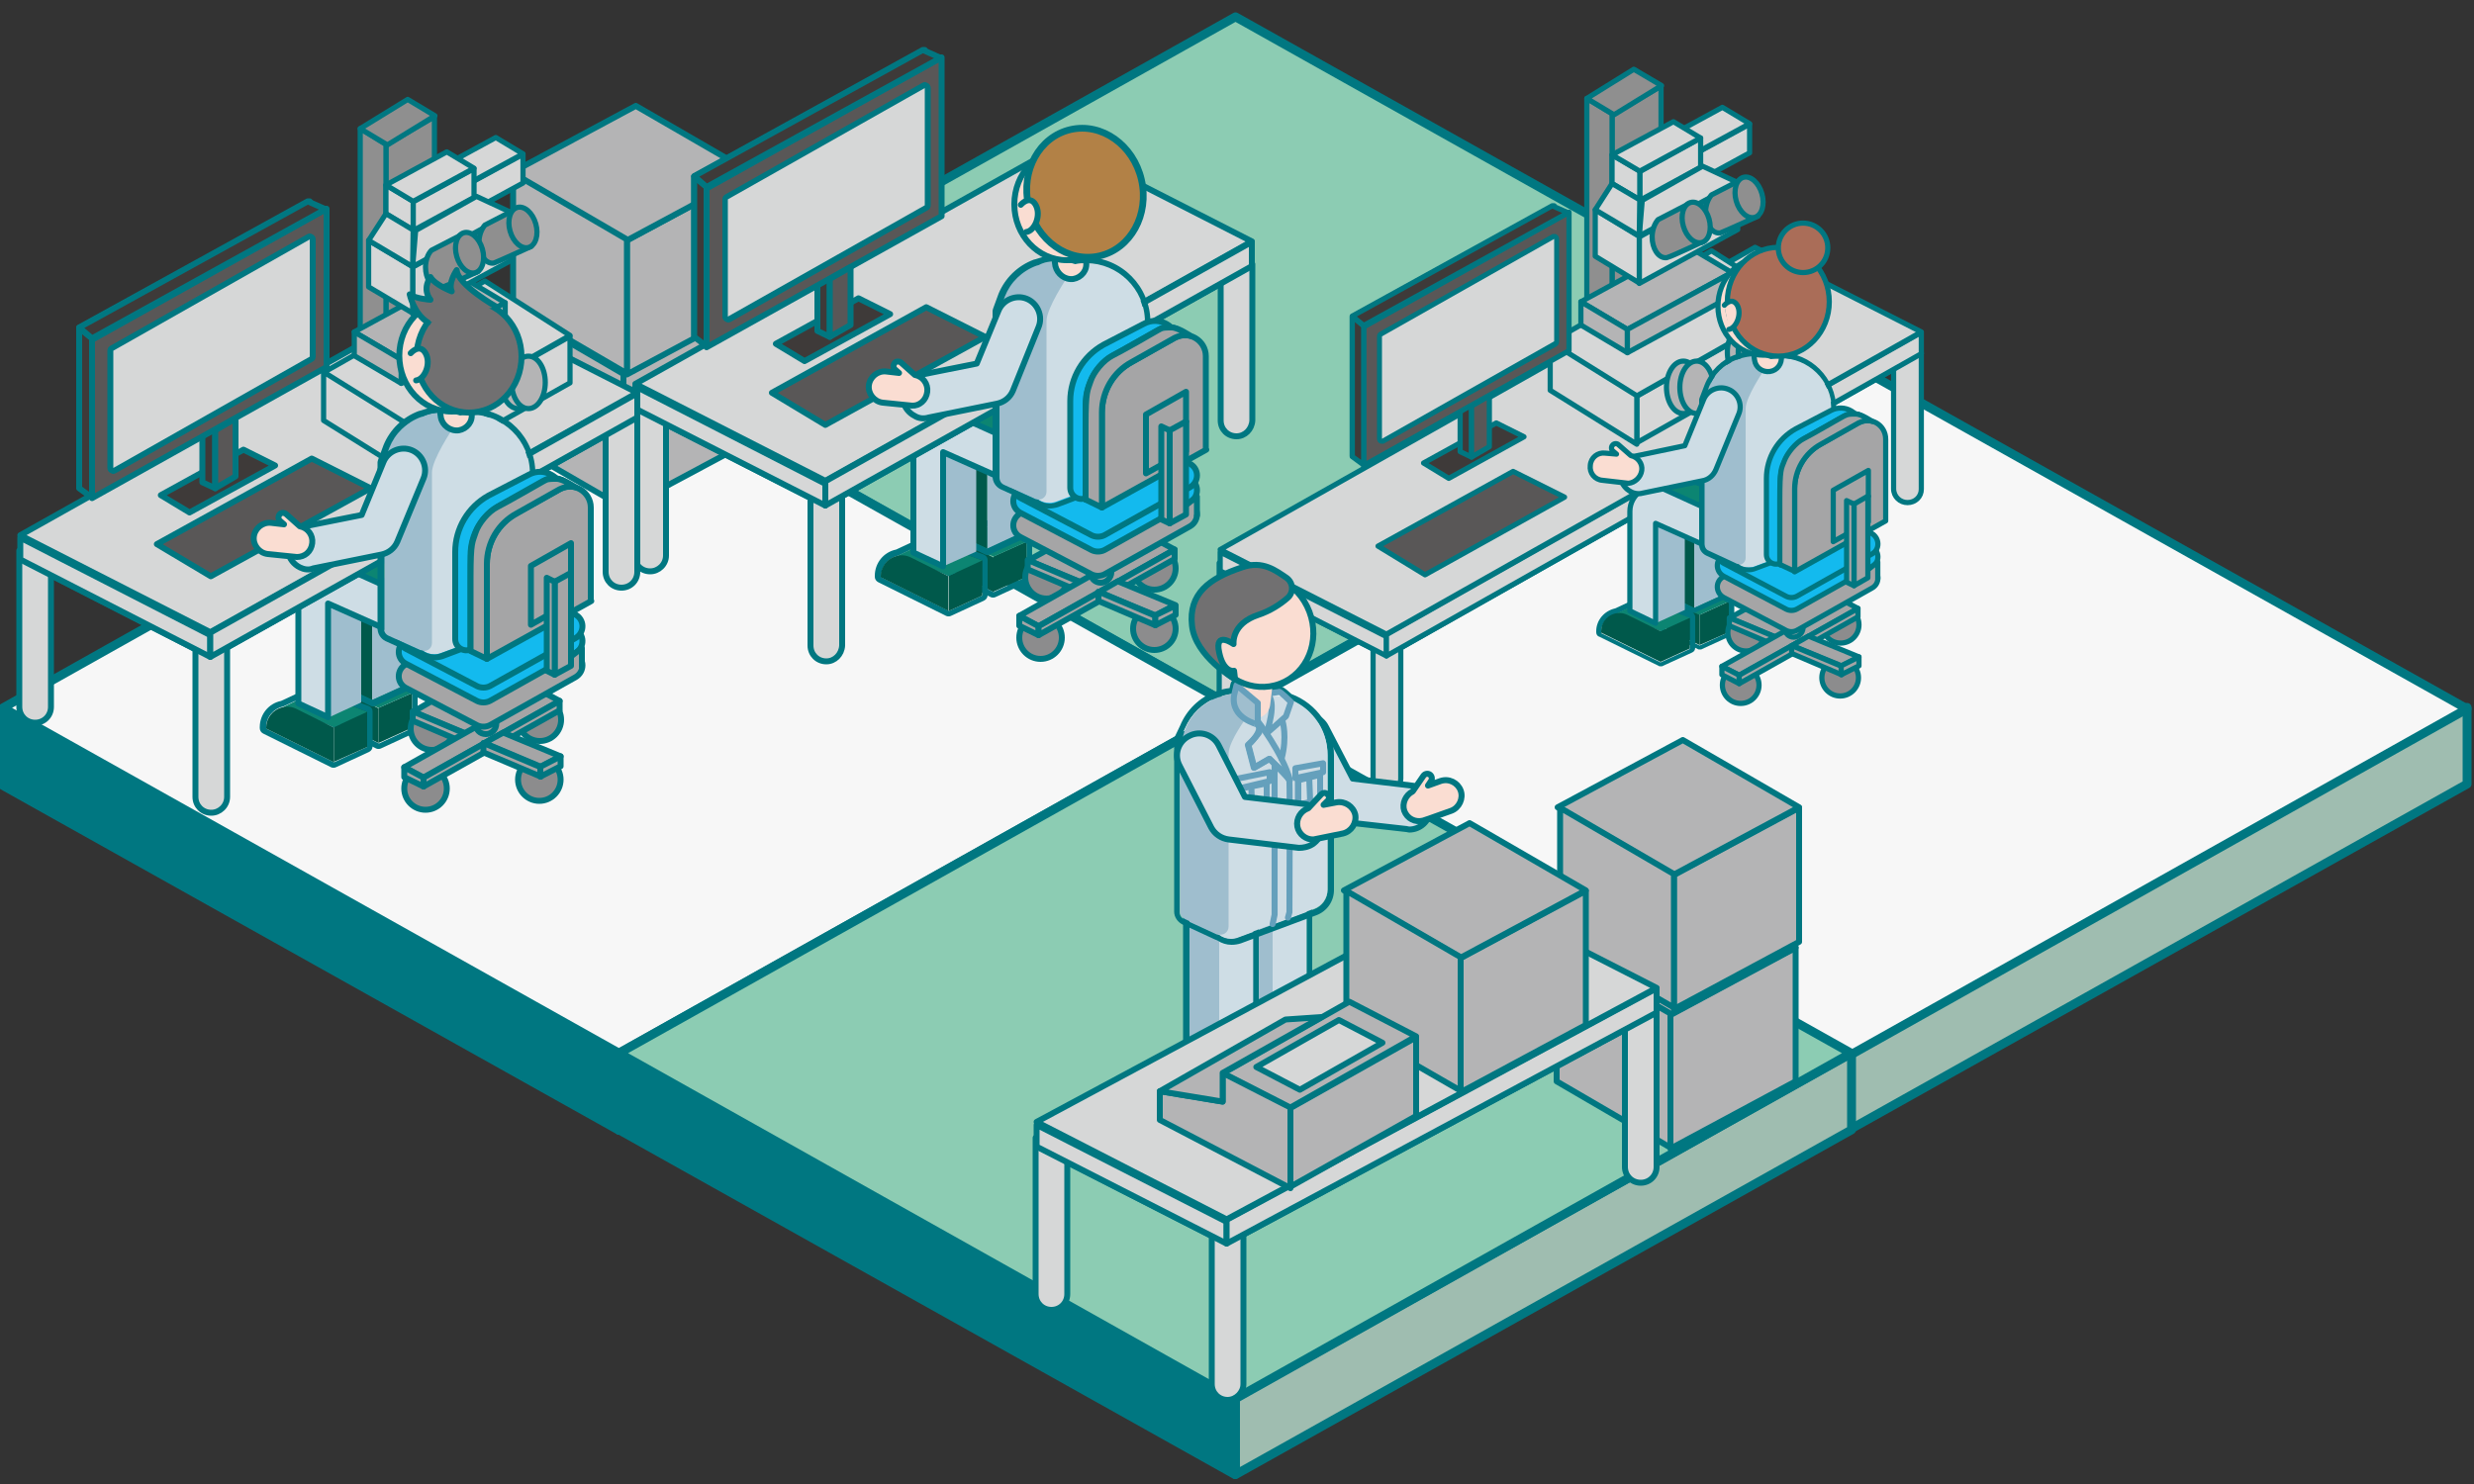 <?xml version="1.0" encoding="utf-8"?>
<!-- Generator: Adobe Illustrator 23.0.0, SVG Export Plug-In . SVG Version: 6.00 Build 0)  -->
<svg version="1.1" xmlns="http://www.w3.org/2000/svg" xmlns:xlink="http://www.w3.org/1999/xlink" x="0px" y="0px"
	 viewBox="0 0 500 300" style="enable-background:new 0 0 500 300;" xml:space="preserve">
<rect x="0" y="0" width="500" height="300" fill="#333333" stroke="none"/>
<style type="text/css">
	.st0{fill:#9FBDB0;stroke:#007781;stroke-width:1.796;stroke-linecap:round;stroke-linejoin:round;stroke-miterlimit:10;}
	.st1{fill:#8CCCB3;stroke:#007781;stroke-width:1.796;stroke-linecap:round;stroke-linejoin:round;stroke-miterlimit:10;}
	.st2{fill:#007781;stroke:#007781;stroke-width:1.796;stroke-linecap:round;stroke-linejoin:round;stroke-miterlimit:10;}
	.st3{fill:#F7F7F7;stroke:#007781;stroke-width:1.796;stroke-linecap:round;stroke-linejoin:round;stroke-miterlimit:10;}
	.st4{fill:#B4B4B5;stroke:#007781;stroke-width:1.2;stroke-linecap:round;stroke-linejoin:round;stroke-miterlimit:10;}
	.st5{fill:#00594B;}
	.st6{fill:#007781;}
	.st7{fill:#0C8572;}
	.st8{fill:#0C8572;stroke:#007781;stroke-width:1.2;stroke-linecap:round;stroke-linejoin:round;stroke-miterlimit:10;}
	.st9{fill:#9FBECE;}
	.st10{fill:#CEDDE5;stroke:#007781;stroke-width:1.2;stroke-linecap:round;stroke-linejoin:round;stroke-miterlimit:10;}
	.st11{fill:#D6D7D7;stroke:#007781;stroke-width:1.2;stroke-linecap:round;stroke-linejoin:round;stroke-miterlimit:10;}
	.st12{fill:#8C8C8D;stroke:#007781;stroke-width:1.2;stroke-linecap:round;stroke-linejoin:round;stroke-miterlimit:10;}
	.st13{fill:#A5A5A6;stroke:#007781;stroke-width:1.2;stroke-linecap:round;stroke-linejoin:round;stroke-miterlimit:10;}
	.st14{fill:#595757;stroke:#007781;stroke-width:1.2;stroke-linecap:round;stroke-linejoin:round;stroke-miterlimit:10;}
	.st15{fill:#3E3A39;stroke:#007781;stroke-width:1.2;stroke-linecap:round;stroke-linejoin:round;stroke-miterlimit:10;}
	.st16{fill:#D6D7D7;}
	.st17{fill:#13BAEE;stroke:#007781;stroke-width:1.2;stroke-linecap:round;stroke-linejoin:round;stroke-miterlimit:10;}
	.st18{fill:#CEDDE5;}
	.st19{fill:#FADDD2;stroke:#007781;stroke-width:1.2;stroke-linecap:round;stroke-linejoin:round;stroke-miterlimit:10;}
	.st20{fill:#B28146;stroke:#007781;stroke-width:1.36;stroke-linecap:round;stroke-linejoin:round;stroke-miterlimit:10;}
	.st21{fill:#D6D7D7;stroke:#007781;stroke-width:1.05;stroke-linecap:round;stroke-linejoin:round;stroke-miterlimit:10;}
	.st22{fill:#8F8F8F;stroke:#007781;stroke-width:1.05;stroke-linecap:round;stroke-linejoin:round;stroke-miterlimit:10;}
	.st23{fill:#B4B4B5;stroke:#007781;stroke-width:1.05;stroke-linecap:round;stroke-linejoin:round;stroke-miterlimit:10;}
	.st24{fill:#717071;stroke:#007781;stroke-width:1.2;stroke-linecap:round;stroke-linejoin:round;stroke-miterlimit:10;}
	.st25{fill:#0C8572;stroke:#007781;stroke-width:1.05;stroke-linecap:round;stroke-linejoin:round;stroke-miterlimit:10;}
	.st26{fill:#CEDDE5;stroke:#007781;stroke-width:1.05;stroke-linecap:round;stroke-linejoin:round;stroke-miterlimit:10;}
	.st27{fill:#004D7C;stroke:#007781;stroke-width:1.217;stroke-linecap:round;stroke-linejoin:round;stroke-miterlimit:10;}
	.st28{fill:#CEDDE5;stroke:#007781;stroke-width:1.217;stroke-linecap:round;stroke-linejoin:round;stroke-miterlimit:10;}
	.st29{fill:none;stroke:#65A0BC;stroke-width:1.217;stroke-linecap:round;stroke-linejoin:round;stroke-miterlimit:10;}
	.st30{fill:#FADDD2;}
	.st31{fill:none;stroke:#9FBECE;stroke-width:1.217;stroke-linecap:round;stroke-linejoin:round;stroke-miterlimit:10;}
	.st32{fill:#65A0BC;}
	.st33{fill:#9FBECE;stroke:#65A0BC;stroke-width:1.217;stroke-linecap:round;stroke-linejoin:round;stroke-miterlimit:10;}
	.st34{fill:#FADDD2;stroke:#007781;stroke-width:1.217;stroke-linecap:round;stroke-linejoin:round;stroke-miterlimit:10;}
	.st35{fill:#717071;stroke:#007781;stroke-width:1.217;stroke-linecap:round;stroke-linejoin:round;stroke-miterlimit:10;}
	.st36{fill:#8C8C8D;stroke:#007781;stroke-width:1.05;stroke-linecap:round;stroke-linejoin:round;stroke-miterlimit:10;}
	.st37{fill:#A5A5A6;stroke:#007781;stroke-width:1.05;stroke-linecap:round;stroke-linejoin:round;stroke-miterlimit:10;}
	.st38{fill:#13BAEE;stroke:#007781;stroke-width:1.05;stroke-linecap:round;stroke-linejoin:round;stroke-miterlimit:10;}
	.st39{fill:#FADDD2;stroke:#007781;stroke-width:1.05;stroke-linecap:round;stroke-linejoin:round;stroke-miterlimit:10;}
	.st40{fill:#AA6D58;stroke:#007781;stroke-width:1.05;stroke-linecap:round;stroke-linejoin:round;stroke-miterlimit:10;}
	.st41{fill:#595757;stroke:#007781;stroke-width:1.05;stroke-linecap:round;stroke-linejoin:round;stroke-miterlimit:10;}
	.st42{fill:#3E3A39;stroke:#007781;stroke-width:1.05;stroke-linecap:round;stroke-linejoin:round;stroke-miterlimit:10;}
</style>
<g id="レイヤー_2">
	<g>
		<polygon class="st0" points="374.2,89.2 249.7,158.9 249.7,143.4 374.2,73.7 		"/>
		<polygon class="st1" points="249.7,143.1 125.2,73.2 249.7,3.4 374.2,73.2 		"/>
	</g>
	<g>
		<polygon class="st0" points="249.5,158.8 125.1,228.5 125.1,213 249.5,143.3 		"/>
		<polygon class="st2" points="0.6,158.8 125.1,228.5 125.1,213 0.6,143.3 		"/>
		<polygon class="st3" points="125.1,212.9 0.6,143.1 125.1,73.2 249.6,143.1 		"/>
	</g>
	<g>
		<polygon class="st0" points="498.6,158.5 374.1,228.2 374.1,212.7 498.6,143 		"/>
		<polygon class="st2" points="249.6,158.5 374.1,228.2 374.1,212.7 249.6,143 		"/>
		<polygon class="st3" points="374.1,213.2 249.5,143.3 374.1,73.5 498.6,143.3 		"/>
	</g>
	<g>
		<polygon class="st2" points="125.1,228.4 249.6,298.1 249.6,282.6 125.1,212.9 		"/>
		<polygon class="st0" points="374.2,228.4 249.7,298.1 249.7,282.6 374.2,212.9 		"/>
		<polygon class="st1" points="249.6,282.8 125.1,212.9 249.6,143.1 374.1,212.9 		"/>
	</g>
</g>
<g id="レイヤー_1">
	<polygon class="st4" points="151.4,89.3 126,102.9 126,75.8 151.4,62.2 	"/>
	<polygon class="st4" points="151.4,62.1 126,75.7 102.5,62.1 127.9,48.5 	"/>
	<polygon class="st4" points="126,102.6 103,89.3 103,62.2 126,75.6 	"/>
	<polygon class="st4" points="152,62.1 126.7,75.7 126.7,48.6 152,35 	"/>
	<polygon class="st4" points="152,35 126.7,48.6 103.2,35 128.5,21.4 	"/>
	<polygon class="st4" points="126.7,75.5 103.7,62.1 103.7,35 126.7,48.4 	"/>
	<g>
		<polygon class="st5" points="200.8,119.6 207.5,116.6 207.5,109.5 200.8,112.5 		"/>
		<g>
			<path class="st5" d="M187.1,112.9l13.7,6.8v-7l-7.6-3.8c-2.8-1.4-6.1,0.7-6.1,3.8V112.9z"/>
			<g>
				<path class="st6" d="M196.8,105.5l10.7,4v7.1l-6.7,3.1l-13.7-6.8v-0.2c0-2.2,1.6-3.8,3.5-4.2l0,0L196.8,105.5 M200.8,112.6
					L200.8,112.6l-0.4-0.2L200.8,112.6 M196.8,104.3c-0.2,0-0.3,0-0.5,0.1l-6.2,2.9c-2.5,0.5-4.3,2.7-4.3,5.3v0.2
					c0,0.5,0.3,0.9,0.7,1.1l13.7,6.8c0.2,0.1,0.3,0.1,0.5,0.1c0.2,0,0.3,0,0.5-0.1l6.7-3.1c0.4-0.2,0.7-0.6,0.7-1.1v-7.1
					c0-0.5-0.3-0.9-0.8-1.1l-10.7-4C197.1,104.3,197,104.3,196.8,104.3L196.8,104.3z"/>
			</g>
			<polygon class="st7" points="200.8,112.5 207.5,109.5 196.8,105.5 190.6,108.5 			"/>
			<g>
				<path class="st6" d="M187.8,109.3l10.7,4v7.1l-6.7,3.1l-13.7-6.8v-0.2c0-2.2,1.6-3.8,3.5-4.2l0,0L187.8,109.3 M191.8,116.4
					L191.8,116.4l-0.4-0.2L191.8,116.4 M187.8,108.1c-0.2,0-0.3,0-0.5,0.1l-6.2,2.9c-2.5,0.5-4.3,2.7-4.3,5.3v0.2
					c0,0.5,0.3,0.9,0.7,1.1l13.7,6.8c0.2,0.1,0.3,0.1,0.5,0.1c0.2,0,0.3,0,0.5-0.1l6.7-3.1c0.4-0.2,0.7-0.6,0.7-1.1v-7.1
					c0-0.5-0.3-0.9-0.8-1.1l-10.7-4C188.1,108.2,187.9,108.1,187.8,108.1L187.8,108.1z"/>
			</g>
			<polygon class="st5" points="191.8,123.5 198.5,120.4 198.5,113.3 191.8,116.4 			"/>
			<polygon class="st7" points="191.8,116.4 198.5,113.3 187.8,109.3 181.5,112.3 			"/>
			<path class="st8" d="M201.3,87.6l6.7-3.1l-8.9-2.7c-2-0.6-4-0.6-6,0.1l-4,1.3L201.3,87.6z"/>
			<polygon class="st9" points="199.5,111 206.2,107.9 206.2,85.5 199.5,88.6 			"/>
			<polygon class="st5" points="193.5,108.1 199.5,110.9 199.5,87.9 193.5,85.1 			"/>
			<g>
				<path class="st6" d="M193.5,85.1l6,2.8v0.7l6.7-3.1v22.3l-6.7,3.1v0l-6-2.8V85.1 M193.5,83.9c-0.2,0-0.4,0.1-0.6,0.2
					c-0.3,0.2-0.6,0.6-0.6,1v23c0,0.5,0.3,0.9,0.7,1.1l5.9,2.8c0.2,0.1,0.4,0.2,0.6,0.2c0.2,0,0.3,0,0.5-0.1l6.7-3.1
					c0.4-0.2,0.7-0.6,0.7-1.1V85.5c0-0.4-0.2-0.8-0.6-1c-0.2-0.1-0.4-0.2-0.6-0.2c-0.2,0-0.3,0-0.5,0.1l-5.5,2.5
					c-0.1-0.1-0.1-0.1-0.2-0.1l-6-2.8C193.9,83.9,193.7,83.9,193.5,83.9L193.5,83.9z"/>
			</g>
			<polygon class="st9" points="190.6,114.5 197.3,111.5 197.3,87.7 190.6,90.7 			"/>
			<path class="st5" d="M178,116.7l13.7,6.8v-7l-7.6-3.8c-2.8-1.4-6.1,0.7-6.1,3.8V116.7z"/>
			<path class="st10" d="M201.6,87.7l-9.1-4.1c-3.7-1.7-7.9,1-7.9,5.1l0,0v23l6,2.8V91.4l11,4.9V87.7z"/>
		</g>
	</g>
	<g>
		<polygon class="st11" points="166.8,102.2 128.4,82.6 214.6,34.2 253,53.8 		"/>
		<path class="st11" d="M131.4,115.5L131.4,115.5c-1.8,0-3.2-1.4-3.2-3.2V80.7h6.4v31.6C134.6,114.1,133.1,115.5,131.4,115.5z"/>
		<path class="st11" d="M167,133.7L167,133.7c-1.8,0-3.2-1.4-3.2-3.2V98.9h6.4v31.6C170.1,132.3,168.7,133.7,167,133.7z"/>
		<path class="st11" d="M249.9,88.2L249.9,88.2c-1.8,0-3.2-1.4-3.2-3.2V53.4h6.4V85C253,86.8,251.6,88.2,249.9,88.2z"/>
		<path class="st11" d="M215.2,70.5l-25.4-15.7c-1.8,0,22.2,14.2,22.2,12.5V35.7h6.4v31.6C218.4,69.1,217,70.5,215.2,70.5z"/>
		<polygon class="st11" points="166.8,97.2 128.4,77.6 214.6,29.2 253,48.8 		"/>
		<polygon class="st11" points="128.4,78.1 128.4,82.6 166.8,102.2 166.8,97.8 		"/>
		<polygon class="st11" points="166.8,102.2 166.8,97.3 253,48.9 253,53.8 		"/>
	</g>
	<g>
		<circle class="st12" cx="211.5" cy="116.7" r="4.3"/>
		<polygon class="st13" points="219.2,118 207.8,113.3 211.6,111.2 223.2,116 		"/>
		<polygon class="st13" points="219.2,120 207.7,115.1 207.7,113.2 219.2,118.1 		"/>
		<circle class="st12" cx="210.3" cy="128.9" r="4.3"/>
		<circle class="st12" cx="233.3" cy="114.9" r="4.3"/>
		<circle class="st12" cx="233.3" cy="127.1" r="4.3"/>
		<polygon class="st13" points="237.4,111.1 209.9,126.6 206,124.5 233.5,109 		"/>
		<path class="st13" d="M222.5,117.8L222.5,117.8c-1.2,0-2.1-0.9-2.1-2.1V97.4h4.2v18.3C224.6,116.8,223.6,117.8,222.5,117.8z"/>
		<polygon class="st13" points="209.9,128.4 206,126.5 206,124.5 209.9,126.6 		"/>
		<polygon class="st13" points="237.4,113 209.9,128.4 209.9,126.6 237.4,111.1 		"/>
		<polygon class="st13" points="233.5,124.4 222.1,119.7 225.9,117.5 237.5,122.3 		"/>
		<polygon class="st13" points="233.5,126.4 222,121.5 222,119.6 233.5,124.5 		"/>
		<polygon class="st13" points="237.6,124.3 233.5,126.4 233.5,124.4 237.6,122.4 		"/>
	</g>
	<polygon class="st14" points="166.8,85.9 156,79.4 187.2,62.1 199.1,68.1 	"/>
	<g>
		<polygon class="st15" points="162.6,73 156.8,69.5 173.5,60.3 179.9,63.5 		"/>
		<polygon class="st15" points="167.7,68.1 165.2,66.9 165.2,53.1 167.7,55.2 		"/>
		<polygon class="st15" points="186.9,10.1 140.3,35.7 140.3,67.9 186.9,42.1 		"/>
		<polygon class="st14" points="190.3,11.6 142.8,38.1 142.8,70.2 190.3,43.7 		"/>
		<g>
			<path class="st16" d="M147.1,64.6c-0.1,0-0.2,0-0.3-0.1c-0.2-0.1-0.3-0.3-0.3-0.5V40.3c0-0.2,0.1-0.4,0.3-0.5l39.7-22.5
				c0.1-0.1,0.2-0.1,0.3-0.1c0.1,0,0.2,0,0.3,0.1c0.2,0.1,0.3,0.3,0.3,0.5v23.7c0,0.2-0.1,0.4-0.3,0.5l-39.7,22.5
				C147.3,64.6,147.2,64.6,147.1,64.6z"/>
			<path class="st6" d="M186.9,17.8v23.7L147.1,64V40.3L186.9,17.8 M186.9,16.6c-0.2,0-0.4,0.1-0.6,0.2l-39.7,22.5
				c-0.4,0.2-0.6,0.6-0.6,1V64c0,0.4,0.2,0.8,0.6,1c0.2,0.1,0.4,0.2,0.6,0.2c0.2,0,0.4-0.1,0.6-0.2l39.7-22.5c0.4-0.2,0.6-0.6,0.6-1
				V17.8c0-0.4-0.2-0.8-0.6-1C187.3,16.7,187.1,16.6,186.9,16.6L186.9,16.6z"/>
		</g>
		<polygon class="st15" points="142.8,70 140.3,68.1 140.3,35.7 142.8,37.8 		"/>
		<polygon class="st15" points="142.8,37.8 140.3,35.6 186.5,10.1 190.1,11.7 		"/>
		<polygon class="st14" points="171.9,65.7 167.7,68.1 167.7,56.4 171.9,54 		"/>
	</g>
	<g>
		<path class="st13" d="M223.5,94.1l-17.3,9.7c-1.9,1.1-1.9,3.8,0.1,4.8l14.3,7.5c0.8,0.4,1.8,0.4,2.6,0l17.3-9.7
			c1.9-1.1,1.9-3.8-0.1-4.8L226.1,94C225.3,93.6,224.3,93.6,223.5,94.1z"/>
		<path class="st17" d="M223.5,89.2l-17.3,9.7c-1.9,1.1-1.9,3.8,0.1,4.8l14.3,7.5c0.8,0.4,1.8,0.4,2.6,0l17.3-9.7
			c1.9-1.1,1.9-3.8-0.1-4.8l-14.3-7.5C225.3,88.7,224.3,88.7,223.5,89.2z"/>
		<path class="st17" d="M223.5,86.2l-17.3,9.7c-1.9,1.1-1.9,3.8,0.1,4.8l14.3,7.5c0.8,0.4,1.8,0.4,2.6,0l17.3-9.7
			c1.9-1.1,1.9-3.8-0.1-4.8l-14.3-7.5C225.3,85.7,224.3,85.8,223.5,86.2z"/>
		<polyline class="st13" points="241.9,104.2 241.9,100.4 238,103.4 		"/>
	</g>
	<g>
		<g>
			<path class="st9" d="M207.5,98.5l14.5-5.3c1.5-0.6,2.6-2,2.6-3.7V63.7c0-7.6-7.6-12.9-14.8-10.2l-0.4,0.1
				c-4.3,1.6-7.2,5.7-7.2,10.2v30.9C202.2,97.5,204.9,99.4,207.5,98.5z"/>
			<path class="st18" d="M213.5,101.4l15.1-5.7c1.6-0.6,2.7-2.2,2.7-3.9V65.1c0-8.3-8.2-14-15.9-11.1l0,0c-4.5,1.7-7.5,6-7.5,10.8
				v32.7C207.9,100.4,210.8,102.4,213.5,101.4z"/>
			<path class="st9" d="M201.8,62.9l10.4-8.9l3.4,2.2c0,0-4.1,6.1-4.1,8.7c0,3.2,0,34.5,0,34.5c0,1.2-1.2,1.9-2.3,1.5l-6.4-2.9
				c-0.6-0.3-0.9-0.8-0.9-1.5V62.9z"/>
			<path class="st19" d="M216.9,56.4L216.9,56.4c1.7-0.3,2.9-1.8,2.6-3.5l-0.8-5.6l-6.2,0.9l0.8,5.6
				C213.7,55.4,215.2,56.6,216.9,56.4z"/>
			<g>
				<path class="st6" d="M213.6,52.8c1.3,0,2.5,0.2,3.7,0.6c0.8-0.2,1.5-0.2,2.3-0.2c6.2,0,11.8,5.1,11.8,11.9v26.8
					c0,1.7-1.1,3.3-2.7,3.9l-15.1,5.7c-0.5,0.2-1,0.3-1.4,0.3c-0.9,0-1.7-0.3-2.4-0.8c-0.2,0-0.3-0.1-0.5-0.1l-6.4-2.9
					c-0.6-0.3-0.9-0.8-0.9-1.5V62.9l1.1-3c1.1-2.8,3.4-5.1,6.4-6.2l0.4-0.1C211,53,212.3,52.8,213.6,52.8 M213.6,51.6
					C213.6,51.6,213.6,51.6,213.6,51.6c-1.4,0-2.9,0.3-4.3,0.8l-0.4,0.1c-3.2,1.2-5.8,3.7-7.1,6.9l-1.1,3c0,0.1-0.1,0.3-0.1,0.4
					v33.5c0,1.1,0.6,2.1,1.6,2.6l6.4,2.9c0.2,0.1,0.3,0.1,0.5,0.2c0.9,0.6,1.8,0.8,2.9,0.8c0.6,0,1.3-0.1,1.9-0.3l15.1-5.7
					c2.1-0.8,3.5-2.8,3.5-5V65.1c0-7.2-5.8-13.1-13-13.1c-0.7,0-1.5,0.1-2.2,0.2C216.1,51.8,214.8,51.6,213.6,51.6L213.6,51.6z"/>
			</g>
		</g>
		<path class="st10" d="M184.9,84.1c-1.2-0.6-2.1-1.7-2.4-3.1c-0.5-2.4,1-4.7,3.4-5.2l11.5-2.3l4.4-10.7c0.9-2.2,3.5-3.3,5.7-2.4
			c2.2,0.9,3.3,3.5,2.4,5.7L204.7,79c-0.6,1.4-1.8,2.3-3.2,2.6l-13.8,2.8C186.7,84.7,185.7,84.6,184.9,84.1z"/>
		<ellipse class="st19" cx="215.6" cy="41.3" rx="10.6" ry="11.3"/>
		<ellipse transform="matrix(0.975 -0.224 0.224 0.975 -3.175 50.041)" class="st20" cx="219.2" cy="39" rx="11.7" ry="13.1"/>
		<path class="st19" d="M206.3,41.4c0,0,1.8-2.1,3,0c1.2,2.1-0.2,5.3-1.9,5.5"/>
		<path class="st19" d="M187.4,79.2c0.2-1.6-0.9-3.1-2.5-3.4l0,0l0,0l0,0l-2.8-2.5c-0.4-0.3-1-0.3-1.3,0.1c-0.3,0.4-0.3,1,0.1,1.3
			l0.8,0.7l-2.6-0.3c-1.7-0.2-3.3,1.1-3.5,2.8c-0.2,1.7,1.1,3.3,2.8,3.5l5.9,0.6l0,0C185.8,82.1,187.2,80.9,187.4,79.2z"/>
	</g>
	<g>
		<path class="st17" d="M238.2,90.6l-18.6,10c-1.5,0.8-3.3-0.3-3.3-2V81.1c0-4.8,2.6-9.1,6.7-11.4l8.1-4.2c3.2-1.8,7.1,0.5,7.1,4.2
			V90.6z"/>
		<path class="st13" d="M240.5,89.2L219.4,101V81.8c0-4.3,2.3-8.2,6-10.2l8.7-4.9c2.8-1.6,6.3,0.5,6.3,3.7V89.2z"/>
		<path class="st13" d="M243.8,90.9l-21.1,11.7V83.4c0-4.3,2.3-8.2,6-10.2l8.7-4.9c2.8-1.6,6.3,0.5,6.3,3.7V90.9z"/>
		<path class="st13" d="M222.7,102.6V83.4c0-4.3,2.3-8.2,6-10.2l8.7-4.9c1.8-0.9,3.2-0.4,3.2-0.4s-2.5-1.7-3.8-1.7
			c-1.5,0-1.9,0-2.7,0.5s-7.5,4.3-9.3,5.2c-1.8,0.9-3.8,3.3-4.4,5.2s-1,1.7-1,8.9c0,7.1,0,15,0,15L222.7,102.6z"/>
		<polygon class="st13" points="236.4,86.9 234.7,86.1 238,84.4 239.7,85.2 		"/>
		<polygon class="st13" points="239.7,91.2 231.6,95.7 231.6,83.8 239.7,79.2 		"/>
		<polygon class="st13" points="239.7,104 236.4,105.8 236.4,87 239.7,85.2 		"/>
		<polygon class="st13" points="236.4,87 234.7,86.2 234.7,105 236.4,105.8 		"/>
	</g>
	<g>
		<polygon class="st5" points="76.5,150.2 83.3,147.1 83.3,140.1 76.5,143.1 		"/>
		<g>
			<path class="st5" d="M62.8,143.4l13.7,6.8v-7l-7.6-3.8c-2.8-1.4-6.1,0.7-6.1,3.8V143.4z"/>
			<g>
				<path class="st6" d="M72.6,136.1l10.7,4v7.1l-6.7,3.1l-13.7-6.8v-0.2c0-2.2,1.6-3.8,3.5-4.2l0,0L72.6,136.1 M76.5,143.2
					L76.5,143.2l-0.4-0.2L76.5,143.2 M72.6,134.9c-0.2,0-0.3,0-0.5,0.1l-6.2,2.9c-2.5,0.5-4.3,2.7-4.3,5.3v0.2
					c0,0.5,0.3,0.9,0.7,1.1l13.7,6.8c0.2,0.1,0.3,0.1,0.5,0.1c0.2,0,0.3,0,0.5-0.1l6.7-3.1c0.4-0.2,0.7-0.6,0.7-1.1v-7.1
					c0-0.5-0.3-0.9-0.8-1.1L73,135C72.9,134.9,72.7,134.9,72.6,134.9L72.6,134.9z"/>
			</g>
			<polygon class="st7" points="76.5,143.1 83.3,140.1 72.6,136.1 66.3,139 			"/>
			<g>
				<path class="st6" d="M63.5,139.9l10.7,4v7.1l-6.7,3.1l-13.7-6.8V147c0-2.2,1.6-3.8,3.5-4.2l0,0L63.5,139.9 M67.5,147L67.5,147
					l-0.4-0.2L67.5,147 M63.5,138.7c-0.2,0-0.3,0-0.5,0.1l-6.2,2.9c-2.5,0.5-4.3,2.7-4.3,5.3v0.2c0,0.5,0.3,0.9,0.7,1.1l13.7,6.8
					c0.2,0.1,0.3,0.1,0.5,0.1c0.2,0,0.3,0,0.5-0.1l6.7-3.1c0.4-0.2,0.7-0.6,0.7-1.1v-7.1c0-0.5-0.3-0.9-0.8-1.1l-10.7-4
					C63.8,138.8,63.7,138.7,63.5,138.7L63.5,138.7z"/>
			</g>
			<polygon class="st5" points="67.5,154 74.2,151 74.2,143.9 67.5,147 			"/>
			<polygon class="st7" points="67.5,147 74.2,143.9 63.5,139.9 57.3,142.9 			"/>
			<path class="st8" d="M77,118.2l6.7-3.1l-8.9-2.7c-2-0.6-4-0.6-6,0.1l-4,1.3L77,118.2z"/>
			<polygon class="st9" points="75.2,141.5 82,138.5 82,116.1 75.2,119.2 			"/>
			<polygon class="st5" points="69.3,138.7 75.2,141.5 75.2,118.5 69.3,115.7 			"/>
			<g>
				<path class="st6" d="M69.3,115.7l6,2.8v0.7l6.7-3.1v22.3l-6.7,3.1v0l-6-2.8V115.7 M69.3,114.5c-0.2,0-0.4,0.1-0.6,0.2
					c-0.3,0.2-0.6,0.6-0.6,1v23c0,0.5,0.3,0.9,0.7,1.1l5.9,2.8c0.2,0.1,0.4,0.2,0.6,0.2c0.2,0,0.3,0,0.5-0.1l6.7-3.1
					c0.4-0.2,0.7-0.6,0.7-1.1v-22.3c0-0.4-0.2-0.8-0.6-1c-0.2-0.1-0.4-0.2-0.6-0.2c-0.2,0-0.3,0-0.5,0.1l-5.5,2.5
					c-0.1-0.1-0.1-0.1-0.2-0.1l-6-2.8C69.6,114.5,69.4,114.5,69.3,114.5L69.3,114.5z"/>
			</g>
			<polygon class="st9" points="66.3,145.1 73,142 73,118.3 66.3,121.3 			"/>
			<path class="st5" d="M53.8,147.3l13.7,6.8v-7l-7.6-3.8c-2.8-1.4-6.1,0.7-6.1,3.8V147.3z"/>
			<path class="st10" d="M77.3,118.2l-9.1-4.1c-3.7-1.7-7.9,1-7.9,5.1l0,0v23l6,2.8V122l11,4.9V118.2z"/>
		</g>
	</g>
	<g>
		<polygon class="st11" points="42.5,132.8 4.1,113.1 90.3,64.8 128.8,84.4 		"/>
		<path class="st11" d="M7.1,146.1L7.1,146.1c-1.8,0-3.2-1.4-3.2-3.2v-31.6h6.4v31.6C10.3,144.7,8.9,146.1,7.1,146.1z"/>
		<path class="st11" d="M42.7,164.3L42.7,164.3c-1.8,0-3.2-1.4-3.2-3.2v-31.6h6.4v31.6C45.9,162.9,44.4,164.3,42.7,164.3z"/>
		<path class="st11" d="M125.6,118.8L125.6,118.8c-1.8,0-3.2-1.4-3.2-3.2V84h6.4v31.6C128.8,117.4,127.4,118.8,125.6,118.8z"/>
		<path class="st11" d="M90.9,101.1L65.6,85.5c-1.8,0,22.2,14.2,22.2,12.5V66.3h6.4v31.6C94.1,99.7,92.7,101.1,90.9,101.1z"/>
		<polygon class="st11" points="42.5,127.8 4.1,108.2 90.3,59.8 128.8,79.4 		"/>
		<polygon class="st11" points="4.1,108.7 4.1,113.1 42.5,132.8 42.5,128.4 		"/>
		<polygon class="st11" points="42.5,132.8 42.5,127.9 128.8,79.5 128.8,84.4 		"/>
	</g>
	<g>
		<polygon class="st21" points="105.7,37 93.4,43.7 93.4,37.9 105.7,31.2 		"/>
		<polygon class="st21" points="105.7,31.1 93.4,37.8 87.9,34.5 100.2,27.8 		"/>
		<polygon class="st21" points="115.2,77.4 82.9,95.6 82.9,86.2 115.2,68 		"/>
		<polygon class="st22" points="87.8,70.5 78,76.3 78,29.3 87.8,23.6 		"/>
		<polygon class="st22" points="78,76.4 72.8,73.3 72.8,26 78,29.2 		"/>
		<polygon class="st22" points="87.9,23.4 78.3,29.3 72.8,26 82.4,20.1 		"/>
		<polygon class="st21" points="115.2,67.8 82.6,86.3 65.4,75.3 98,56.8 		"/>
		<polygon class="st23" points="102.1,61.2 81.1,72.7 71.6,67.1 92.7,55.6 		"/>
		<polygon class="st23" points="71.6,67.1 81.1,72.7 81.1,77.5 71.6,71.9 		"/>
		<polygon class="st21" points="65.4,75.2 82.9,86.1 82.9,95.9 65.4,85 		"/>
		<g>
			<polygon class="st21" points="103.4,52.6 83.4,63.4 83.4,54 103.4,43.2 			"/>
			<polygon class="st21" points="83.4,63.3 74.5,58 74.5,48.6 83.4,53.9 			"/>
			<polygon class="st21" points="95.8,39.9 83.5,46.6 83.5,40.8 95.8,34.1 			"/>
			<polygon class="st21" points="83.5,46.5 78,43.2 78,37.4 83.5,40.7 			"/>
			<polygon class="st21" points="95.8,34 83.5,40.7 78,37.4 90.3,30.7 			"/>
			<polygon class="st21" points="83.4,53.9 84,46.6 96.3,39.7 103.4,43 			"/>
			<polygon class="st21" points="78,43.2 83.5,46.5 83.4,53.9 74.5,48.6 			"/>
			<path class="st22" d="M107.4,49.8l-3.2-7.5L98,45.5l0,0c-0.7,0.8-1.2,2.1-1.2,3.5c0,2.3,1.2,4.2,2.7,4.2c0.2,0,0.3,0,0.5-0.1v0
				l0,0C100.6,52.9,107.4,49.8,107.4,49.8z"/>
			<ellipse transform="matrix(0.962 -0.273 0.273 0.962 -8.556 30.586)" class="st22" cx="105.7" cy="46" rx="2.7" ry="4.2"/>
			<path class="st22" d="M96.6,54.9l-3.2-7.5l-6.2,3.2l0,0C86.5,51.3,86,52.6,86,54c0,2.3,1.2,4.2,2.7,4.2c0.2,0,0.3,0,0.5-0.1v0
				l0,0C89.9,58,96.6,54.9,96.6,54.9z"/>
			<ellipse transform="matrix(0.962 -0.273 0.273 0.962 -10.344 27.84)" class="st22" cx="94.9" cy="51.1" rx="2.7" ry="4.2"/>
		</g>
		<polygon class="st23" points="81.1,72.7 102.1,61.2 102.1,65.9 81.1,77.5 		"/>
		<ellipse class="st23" cx="92.4" cy="84.5" rx="3.4" ry="5.3"/>
		<ellipse class="st23" cx="104.7" cy="77.3" rx="3.4" ry="5.3"/>
		<ellipse class="st23" cx="95" cy="84.5" rx="3.4" ry="5.3"/>
		<ellipse class="st23" cx="106.8" cy="77.3" rx="3.4" ry="5.3"/>
	</g>
	<g>
		<circle class="st12" cx="87.3" cy="147.3" r="4.3"/>
		<polygon class="st13" points="94.9,148.6 83.5,143.9 87.3,141.7 98.9,146.6 		"/>
		<polygon class="st13" points="94.9,150.6 83.4,145.7 83.4,143.8 94.9,148.7 		"/>
		<circle class="st12" cx="86" cy="159.4" r="4.3"/>
		<circle class="st12" cx="109.1" cy="145.5" r="4.3"/>
		<circle class="st12" cx="109" cy="157.6" r="4.3"/>
		<polygon class="st13" points="113.1,141.7 85.6,157.2 81.7,155.1 109.2,139.6 		"/>
		<path class="st13" d="M98.2,148.4L98.2,148.4c-1.2,0-2.1-0.9-2.1-2.1V128h4.2v18.3C100.3,147.4,99.4,148.4,98.2,148.4z"/>
		<polygon class="st13" points="85.6,159 81.7,157.1 81.7,155.1 85.6,157.2 		"/>
		<polygon class="st13" points="113.1,143.6 85.6,159 85.6,157.2 113.1,141.7 		"/>
		<polygon class="st13" points="109.3,155 97.9,150.2 101.7,148.1 113.3,152.9 		"/>
		<polygon class="st13" points="109.3,157 97.7,152.1 97.7,150.2 109.3,155.1 		"/>
		<polygon class="st13" points="113.3,154.9 109.2,157 109.2,155 113.3,152.9 		"/>
	</g>
	<polygon class="st14" points="42.6,116.5 31.7,110 63,92.7 74.9,98.7 	"/>
	<g>
		<polygon class="st15" points="38.3,103.6 32.5,100.1 49.2,90.9 55.6,94.1 		"/>
		<polygon class="st15" points="43.5,98.7 40.9,97.5 40.9,83.7 43.5,85.8 		"/>
		<polygon class="st15" points="62.6,40.7 16,66.3 16,98.5 62.6,72.7 		"/>
		<polygon class="st14" points="66,42.2 18.6,68.7 18.6,100.7 66,74.2 		"/>
		<g>
			<path class="st16" d="M22.9,95.2c-0.1,0-0.2,0-0.3-0.1c-0.2-0.1-0.3-0.3-0.3-0.5V70.9c0-0.2,0.1-0.4,0.3-0.5l39.7-22.5
				c0.1-0.1,0.2-0.1,0.3-0.1c0.1,0,0.2,0,0.3,0.1c0.2,0.1,0.3,0.3,0.3,0.5v23.7c0,0.2-0.1,0.4-0.3,0.5L23.1,95.1
				C23.1,95.1,23,95.2,22.9,95.2z"/>
			<path class="st6" d="M62.6,48.4v23.7L22.9,94.6V70.9L62.6,48.4 M62.6,47.2c-0.2,0-0.4,0.1-0.6,0.2L22.3,69.9
				c-0.4,0.2-0.6,0.6-0.6,1v23.7c0,0.4,0.2,0.8,0.6,1c0.2,0.1,0.4,0.2,0.6,0.2c0.2,0,0.4-0.1,0.6-0.2l39.7-22.5
				c0.4-0.2,0.6-0.6,0.6-1V48.4c0-0.4-0.2-0.8-0.6-1C63,47.3,62.8,47.2,62.6,47.2L62.6,47.2z"/>
		</g>
		<polygon class="st15" points="18.6,100.6 16,98.7 16,66.3 18.6,68.4 		"/>
		<polygon class="st15" points="18.6,68.4 16,66.2 62.2,40.7 65.8,42.3 		"/>
		<polygon class="st14" points="47.6,96.3 43.5,98.7 43.5,87 47.6,84.6 		"/>
	</g>
	<g>
		<path class="st13" d="M99.3,124.7L82,134.3c-1.9,1.1-1.9,3.8,0.1,4.8l14.3,7.5c0.8,0.4,1.8,0.4,2.6,0l17.3-9.7
			c1.9-1.1,1.9-3.8-0.1-4.8l-14.3-7.5C101.1,124.2,100.1,124.2,99.3,124.7z"/>
		<path class="st17" d="M99.3,119.7L82,129.4c-1.9,1.1-1.9,3.8,0.1,4.8l14.3,7.5c0.8,0.4,1.8,0.4,2.6,0l17.3-9.7
			c1.9-1.1,1.9-3.8-0.1-4.8l-14.3-7.5C101.1,119.3,100.1,119.3,99.3,119.7z"/>
		<path class="st17" d="M99.3,116.8L82,126.4c-1.9,1.1-1.9,3.8,0.1,4.8l14.3,7.5c0.8,0.4,1.8,0.4,2.6,0l17.3-9.7
			c1.9-1.1,1.9-3.8-0.1-4.8l-14.3-7.5C101.1,116.3,100.1,116.3,99.3,116.8z"/>
		<polyline class="st13" points="117.6,134.8 117.6,131 113.7,134 		"/>
	</g>
	<g>
		<g>
			<path class="st9" d="M83.2,129.1l14.5-5.3c1.5-0.6,2.6-2,2.6-3.7V94.3c0-7.6-7.6-12.9-14.8-10.2l-0.4,0.1
				c-4.3,1.6-7.2,5.7-7.2,10.2v30.9C77.9,128.1,80.6,130,83.2,129.1z"/>
			<path class="st18" d="M89.2,132l15.1-5.7c1.6-0.6,2.7-2.2,2.7-3.9V95.7c0-8.3-8.2-14-15.9-11.1l0,0c-4.5,1.7-7.5,6-7.5,10.8v32.7
				C83.7,131,86.5,133,89.2,132z"/>
			<path class="st9" d="M77.6,93.5l10.4-8.9l3.4,2.2c0,0-4.1,6.1-4.1,8.7c0,3.2,0,34.5,0,34.5c0,1.2-1.2,1.9-2.3,1.5l-6.4-2.9
				c-0.6-0.3-0.9-0.8-0.9-1.5V93.5z"/>
			<path class="st19" d="M92.7,87L92.7,87c1.7-0.3,2.9-1.8,2.6-3.5l-0.8-5.6l-6.2,0.9l0.8,5.6C89.4,86,91,87.2,92.7,87z"/>
			<g>
				<path class="st6" d="M89.3,83.4c1.3,0,2.5,0.2,3.7,0.6c0.8-0.2,1.5-0.2,2.3-0.2c6.2,0,11.8,5.1,11.8,11.9v26.8
					c0,1.7-1.1,3.3-2.7,3.9L89.2,132c-0.5,0.2-1,0.3-1.4,0.3c-0.9,0-1.7-0.3-2.4-0.8c-0.2,0-0.3-0.1-0.5-0.1l-6.4-2.9
					c-0.6-0.3-0.9-0.8-0.9-1.5V93.5l1.1-3c1.1-2.8,3.4-5.1,6.4-6.2l0.4-0.1C86.7,83.6,88,83.4,89.3,83.4 M89.3,82.2
					C89.3,82.2,89.3,82.2,89.3,82.2c-1.4,0-2.9,0.3-4.3,0.8l-0.4,0.1c-3.2,1.2-5.8,3.7-7.1,6.9l-1.1,3c0,0.1-0.1,0.3-0.1,0.4V127
					c0,1.1,0.6,2.1,1.6,2.6l6.4,2.9c0.2,0.1,0.3,0.1,0.5,0.2c0.9,0.6,1.8,0.8,2.9,0.8c0.6,0,1.3-0.1,1.9-0.3l15.1-5.7
					c2.1-0.8,3.5-2.8,3.5-5V95.7c0-7.2-5.8-13.1-13-13.1c-0.7,0-1.5,0.1-2.2,0.2C91.8,82.4,90.6,82.2,89.3,82.2L89.3,82.2z"/>
			</g>
		</g>
		<path class="st10" d="M60.6,114.7c-1.2-0.6-2.1-1.7-2.4-3.1c-0.5-2.4,1-4.7,3.4-5.2l11.5-2.3l4.4-10.7c0.9-2.2,3.5-3.3,5.7-2.4
			c2.2,0.9,3.3,3.5,2.4,5.7l-5.3,12.8c-0.6,1.4-1.8,2.3-3.2,2.6l-13.8,2.8C62.4,115.3,61.4,115.1,60.6,114.7z"/>
		<ellipse class="st19" cx="91.3" cy="71.9" rx="10.6" ry="11.3"/>
		<ellipse class="st24" cx="94.8" cy="72.1" rx="10.6" ry="11.3"/>
		<path class="st24" d="M100.3,62c0,0-7.8-4.4-8-7.4c0,0-1.8,2.6-1,4.3c0,0-3.4-1.3-4.3-2.9c0,0-1.8,2.3,0,4.6c0,0-3-0.2-4.2-1.1
			c0,0,0.8,3.9,3.7,5.7"/>
		<path class="st19" d="M83,71.4c0,0,1.8-2.1,3,0c1.2,2.1-0.2,5.3-1.9,5.5"/>
		<path class="st19" d="M63.1,109.8c0.2-1.6-0.9-3.1-2.5-3.4l0,0l0,0l0,0l-2.8-2.5c-0.4-0.3-1-0.3-1.3,0.1c-0.3,0.4-0.3,1,0.1,1.3
			l0.8,0.7l-2.6-0.3c-1.7-0.2-3.3,1.1-3.5,2.8c-0.2,1.7,1.1,3.3,2.8,3.5l5.9,0.6l0,0C61.6,112.6,62.9,111.5,63.1,109.8z"/>
	</g>
	<g>
		<path class="st17" d="M113.9,121.2l-18.6,10c-1.5,0.8-3.3-0.3-3.3-2v-17.6c0-4.8,2.6-9.1,6.7-11.4l8.1-4.2
			c3.2-1.8,7.1,0.5,7.1,4.2V121.2z"/>
		<path class="st13" d="M116.2,119.8l-21.1,11.7v-19.2c0-4.3,2.3-8.2,6-10.2l8.7-4.9c2.8-1.6,6.3,0.5,6.3,3.7V119.8z"/>
		<path class="st13" d="M119.5,121.5l-21.1,11.7V114c0-4.3,2.3-8.2,6-10.2l8.7-4.9c2.8-1.6,6.3,0.5,6.3,3.7V121.5z"/>
		<path class="st13" d="M98.4,133.2V114c0-4.3,2.3-8.2,6-10.2l8.7-4.9c1.8-0.9,3.2-0.4,3.2-0.4s-2.5-1.7-3.8-1.7
			c-1.5,0-1.9,0-2.7,0.5c-0.9,0.5-7.5,4.3-9.3,5.2c-1.8,0.9-3.8,3.3-4.4,5.2c-0.6,1.9-1,1.7-1,8.9s0,15,0,15L98.4,133.2z"/>
		<polygon class="st13" points="112.2,117.5 110.5,116.7 113.7,115 115.4,115.8 		"/>
		<polygon class="st13" points="115.4,121.7 107.3,126.3 107.3,114.4 115.4,109.8 		"/>
		<polygon class="st13" points="115.4,134.6 112.1,136.4 112.1,117.6 115.4,115.8 		"/>
		<polygon class="st13" points="112.1,117.6 110.5,116.8 110.5,135.6 112.1,136.4 		"/>
	</g>
	<polygon class="st4" points="362.9,218.6 337.6,232.2 337.6,205.2 362.9,191.6 	"/>
	<polygon class="st4" points="362.9,191.5 337.6,205.1 314.1,191.5 339.4,177.9 	"/>
	<polygon class="st4" points="337.6,232 314.6,218.6 314.6,191.6 337.6,204.9 	"/>
	<polygon class="st4" points="363.6,190.4 338.3,204 338.3,176.9 363.6,163.3 	"/>
	<polygon class="st4" points="363.6,163.2 338.3,176.8 314.8,163.2 340.1,149.6 	"/>
	<polygon class="st4" points="338.3,203.7 315.3,190.4 315.3,163.3 338.3,176.7 	"/>
	<g>
		<polygon class="st21" points="280.2,132.6 246.6,115.4 354.7,54.3 388.3,71.5 		"/>
		<path class="st21" d="M249.2,144.3L249.2,144.3c-1.5,0-2.8-1.2-2.8-2.8v-27.7h5.6v27.7C252,143,250.7,144.3,249.2,144.3z"/>
		<path class="st21" d="M280.3,160.2L280.3,160.2c-1.5,0-2.8-1.2-2.8-2.8v-27.7h5.6v27.7C283.1,158.9,281.9,160.2,280.3,160.2z"/>
		<path class="st21" d="M385.5,101.6L385.5,101.6c-1.5,0-2.8-1.2-2.8-2.8V71.2h5.6v27.7C388.3,100.4,387.1,101.6,385.5,101.6z"/>
		<polygon class="st21" points="246.6,111.6 246.6,115.4 280.2,132.6 280.2,128.7 		"/>
		<polygon class="st21" points="280.2,132.6 280.2,128.3 388.3,67.2 388.3,71.5 		"/>
		<polygon class="st21" points="280.2,128.2 246.6,111.1 354.7,50 388.3,67.1 		"/>
	</g>
	<g>
		<polygon class="st5" points="343.5,130.4 349.4,127.8 349.4,121.6 343.5,124.3 		"/>
		<g>
			<path class="st5" d="M331.5,124.5l12,5.9v-6.2l-6.7-3.3c-2.5-1.2-5.3,0.6-5.3,3.3V124.5z"/>
			<g>
				<path class="st6" d="M340.1,118.1l9.3,3.5v6.2l-5.9,2.7l-12-5.9v-0.2c0-1.9,1.4-3.3,3-3.6l0,0L340.1,118.1 M343.5,124.3
					L343.5,124.3l-0.4-0.2L343.5,124.3 M340.1,117c-0.2,0-0.3,0-0.4,0.1l-5.4,2.5c-2.2,0.5-3.8,2.4-3.8,4.6v0.2
					c0,0.4,0.2,0.8,0.6,0.9l12,5.9c0.1,0.1,0.3,0.1,0.5,0.1c0.1,0,0.3,0,0.4-0.1l5.9-2.7c0.4-0.2,0.6-0.5,0.6-1v-6.2
					c0-0.4-0.3-0.8-0.7-1l-9.3-3.5C340.3,117.1,340.2,117,340.1,117L340.1,117z"/>
			</g>
			<polygon class="st7" points="343.5,124.3 349.4,121.6 340.1,118.1 334.6,120.7 			"/>
			<g>
				<path class="st6" d="M332.2,121.5l9.3,3.5v6.2l-5.9,2.7l-12-5.9v-0.2c0-1.9,1.4-3.3,3-3.6l0,0L332.2,121.5 M335.6,127.6
					L335.6,127.6l-0.4-0.2L335.6,127.6 M332.2,120.4c-0.2,0-0.3,0-0.4,0.1l-5.4,2.5c-2.2,0.5-3.8,2.4-3.8,4.6v0.2
					c0,0.4,0.2,0.8,0.6,0.9l12,5.9c0.1,0.1,0.3,0.1,0.5,0.1c0.1,0,0.3,0,0.4-0.1l5.9-2.7c0.4-0.2,0.6-0.5,0.6-1v-6.2
					c0-0.4-0.3-0.8-0.7-1l-9.3-3.5C332.4,120.4,332.3,120.4,332.2,120.4L332.2,120.4z"/>
			</g>
			<polygon class="st5" points="335.6,133.8 341.5,131.1 341.5,124.9 335.6,127.6 			"/>
			<polygon class="st7" points="335.6,127.6 341.5,124.9 332.2,121.5 326.7,124 			"/>
			<path class="st25" d="M343.9,102.4l5.9-2.7l-7.8-2.4c-1.7-0.5-3.5-0.5-5.2,0l-3.5,1.2L343.9,102.4z"/>
			<polygon class="st9" points="342.4,122.9 348.3,120.2 348.3,100.6 342.4,103.3 			"/>
			<polygon class="st5" points="337.2,120.4 342.4,122.9 342.4,102.7 337.2,100.2 			"/>
			<g>
				<path class="st6" d="M337.2,100.2l5.2,2.5v0.6l5.9-2.7v19.6l-5.9,2.7v0l-5.2-2.5V100.2 M337.2,99.2c-0.2,0-0.4,0.1-0.6,0.2
					c-0.3,0.2-0.5,0.5-0.5,0.9v20.2c0,0.4,0.2,0.8,0.6,0.9l5.1,2.4c0.2,0.1,0.4,0.1,0.5,0.1c0.1,0,0.3,0,0.4-0.1l5.9-2.7
					c0.4-0.2,0.6-0.5,0.6-1v-19.6c0-0.4-0.2-0.7-0.5-0.9c-0.2-0.1-0.4-0.2-0.6-0.2c-0.1,0-0.3,0-0.4,0.1l-4.8,2.2
					c-0.1,0-0.1-0.1-0.2-0.1l-5.2-2.5C337.5,99.2,337.3,99.2,337.2,99.2L337.2,99.2z"/>
			</g>
			<polygon class="st9" points="334.6,126 340.5,123.3 340.5,102.5 334.6,105.2 			"/>
			<path class="st5" d="M323.6,127.9l12,5.9v-6.2l-6.7-3.3c-2.5-1.2-5.3,0.6-5.3,3.3V127.9z"/>
			<path class="st26" d="M344.2,102.5l-7.9-3.6c-3.2-1.5-6.9,0.9-6.9,4.5l0,0v20.1l5.2,2.5v-20.2l9.6,4.3V102.5z"/>
		</g>
	</g>
	<g>
		<path class="st27" d="M255.8,213.9c1.1-0.6,2.4-0.6,3.5,0l7,4c0,0,0,0,0,0l0.1,0.1l0,0c1.4,0.8,2.5,2.1,3.2,3.6l1,2.3
			c0.5,1.2,0,2.6-1.1,3.2l-3,1.6c-0.8,0.4-1.7,0.4-2.4,0l-12.8-7.2v-4.2c0-0.6,0.3-1.2,0.9-1.5L255.8,213.9z"/>
		<g>
			<polygon class="st18" points="257.2,219 264.1,215.9 264.1,181.3 257.2,184.4 			"/>
			<polygon class="st9" points="251.2,216.1 257.2,218.9 257.2,183.7 251.2,180.9 			"/>
			<g>
				<path class="st6" d="M251.2,180.9l6.1,2.9v0.7l6.8-3.1v34.5l-6.8,3.1v0l-6.1-2.9V180.9 M251.2,179.6c-0.2,0-0.5,0.1-0.7,0.2
					c-0.4,0.2-0.6,0.6-0.6,1v35.2c0,0.5,0.3,0.9,0.7,1.1l6,2.8c0.2,0.1,0.4,0.2,0.6,0.2c0.2,0,0.3,0,0.5-0.1l6.8-3.1
					c0.4-0.2,0.7-0.6,0.7-1.1v-34.5c0-0.4-0.2-0.8-0.6-1c-0.2-0.1-0.4-0.2-0.7-0.2c-0.2,0-0.3,0-0.5,0.1l-5.6,2.5
					c-0.1-0.1-0.1-0.1-0.2-0.1l-6.1-2.9C251.6,179.7,251.4,179.6,251.2,179.6L251.2,179.6z"/>
			</g>
		</g>
		<path class="st27" d="M244.9,218.5c1.1-0.6,2.4-0.6,3.5,0l7,4c0,0,0,0,0,0l0.1,0.1l0,0c1.4,0.8,2.5,2.1,3.2,3.6l1,2.3
			c0.5,1.2,0,2.6-1.1,3.2l-3,1.6c-0.8,0.4-1.7,0.4-2.4,0l-12.8-7.2v-4.2c0-0.6,0.3-1.2,0.9-1.5L244.9,218.5z"/>
		<g>
			<polygon class="st18" points="246.4,223.6 253.2,220.5 253.2,186 246.4,189.1 			"/>
			<polygon class="st9" points="240.4,220.7 246.4,223.6 246.4,188.3 240.4,185.5 			"/>
			<g>
				<path class="st6" d="M240.4,185.5l6.1,2.9v0.7l6.8-3.1v34.5l-6.8,3.1v0l-6.1-2.9V185.5 M240.4,184.3c-0.2,0-0.5,0.1-0.7,0.2
					c-0.4,0.2-0.6,0.6-0.6,1v35.2c0,0.5,0.3,0.9,0.7,1.1l6,2.8c0.2,0.1,0.4,0.2,0.6,0.2c0.2,0,0.3,0,0.5-0.1l6.8-3.1
					c0.4-0.2,0.7-0.6,0.7-1.1V186c0-0.4-0.2-0.8-0.6-1c-0.2-0.1-0.4-0.2-0.7-0.2c-0.2,0-0.3,0-0.5,0.1l-5.6,2.5
					c-0.1-0.1-0.1-0.1-0.2-0.1l-6.1-2.9C240.7,184.3,240.5,184.3,240.4,184.3L240.4,184.3z"/>
			</g>
		</g>
		<path class="st28" d="M284.8,167.7c2.2,0,4.1-1.7,4.3-4c0.3-2.4-1.5-4.7-3.9-4.9l-11.8-1.4l-5.4-10.4c-1.1-2.2-3.8-3-6-1.9
			c-2.2,1.1-3,3.8-1.9,6l6.5,12.5c0.7,1.3,2,2.2,3.5,2.4l14.2,1.6C284.4,167.6,284.6,167.7,284.8,167.7z"/>
		<g>
			<g>
				<path class="st6" d="M249.9,138.5l2.2,1.8c0.7,0.1,1.3,0.3,2,0.5c0.7-0.1,1.5-0.2,2.2-0.2c-0.1-0.1-0.2-0.2-0.3-0.3l2.5-0.4
					c0,0,0,0,0,0c0.2,0,1.1,0.8,1.7,1.4c4.6,1.6,8.1,5.9,8.1,11.4v27.2c0,1.8-1.1,3.3-2.7,3.9l-15.3,5.7c-0.5,0.2-1,0.3-1.5,0.3
					c-0.9,0-1.7-0.3-2.4-0.8c-0.2,0-0.3-0.1-0.5-0.1l-6.5-3c-0.6-0.3-1-0.8-1-1.5v-34.8l1.1-2.4c1.2-2.8,3.5-5.1,6.5-6.2l0.4-0.1
					c1-0.4,2.1-0.6,3.1-0.7C249.7,139.5,249.9,138.5,249.9,138.5 M249.9,137.2c-0.1,0-0.3,0-0.4,0.1c-0.4,0.1-0.7,0.5-0.8,0.9
					c0,0-0.1,0.4-0.2,0.9c-0.9,0.1-1.7,0.3-2.5,0.6l-0.4,0.1c-3.2,1.2-5.8,3.7-7.1,6.9l-1.1,2.3c-0.1,0.2-0.1,0.3-0.1,0.5v34.8
					c0,1.1,0.7,2.1,1.7,2.6l6.5,3c0.2,0.1,0.3,0.1,0.5,0.2c0.9,0.6,1.9,0.9,2.9,0.9c0.6,0,1.3-0.1,1.9-0.3l15.3-5.7
					c2.1-0.8,3.5-2.8,3.5-5.1v-27.2c0-5.6-3.5-10.5-8.6-12.4c-1.5-1.4-1.8-1.5-2.4-1.5c-0.2,0-0.3,0-0.5,0.1l-2.3,0.4
					c-0.3,0-0.5,0.2-0.6,0.3c-0.3,0-0.6,0.1-0.9,0.1c-0.5-0.2-1-0.3-1.5-0.4l-1.9-1.6C250.5,137.3,250.2,137.2,249.9,137.2
					L249.9,137.2z"/>
			</g>
			<path class="st9" d="M244.2,186.5l14.7-5.4c1.6-0.6,2.6-2.1,2.6-3.7v-26.1c0-7.7-7.8-13.1-15-10.4l-0.4,0.1
				c-4.4,1.6-7.3,5.7-7.3,10.4v31.4C238.8,185.5,241.6,187.4,244.2,186.5z"/>
			<path class="st18" d="M250.3,189.4l15.3-5.7c1.6-0.6,2.7-2.2,2.7-3.9v-27.2c0-8.4-8.3-14.2-16.1-11.3l0,0
				c-4.6,1.7-7.6,6.1-7.6,11v33.2C244.6,188.4,247.5,190.5,250.3,189.4z"/>
			<path class="st9" d="M238.5,149.6l11.5-8.8l2.1,4c0,0-3.7,4.9-3.8,7.5c0,3.3,0,35,0,35c0,1.2-1.2,2-2.3,1.5l-6.5-3
				c-0.6-0.3-1-0.8-1-1.5V149.6z"/>
			<path class="st29" d="M258.5,139.9c0-0.4,2.4,2,2.4,2l-1,2.9c0,0-4,3.6-3.9,3.4c0-0.2,2.3-6.5,0-8L258.5,139.9z"/>
			<path class="st30" d="M253.2,145.2L253.2,145.2c1.7,0.2,3.3-1,3.5-2.7l0.7-5.7l-6.3-0.8l-0.7,5.7
				C250.2,143.4,251.4,145,253.2,145.2z"/>
			<path class="st29" d="M260.3,185.5l0.3-1.1c0,0,0.1-25.2,0-26.4c-0.1-1.2-4.1-4.6-4.1-4.6l-3.1,1.8l-1.2-4.6c0,0,1.5-1.4,2.2-2.4
				s-0.8-2.4-0.8-2.4"/>
			<polyline class="st29" points="257.6,154.6 257.6,184.9 257.2,186.8 			"/>
			<path class="st31" d="M260.7,157.6"/>
			<path class="st29" d="M254.2,145.8c0,0,5,6.4,6.5,11.9l-4.1-4.3l-3.1,1.8l-1.2-4.6C252.3,150.6,255.6,147.7,254.2,145.8z"/>
			<polygon class="st29" points="256.6,156.1 249.1,157.6 249.1,159.7 256.6,157.9 			"/>
			<g>
				<g>
					<path class="st32" d="M255.4,159.1v3.9l-5,1.2v-4.1L255.4,159.1 M256.6,157.6l-7.4,1.5v6.6l7.4-1.8V157.6L256.6,157.6z"/>
				</g>
			</g>
			<polygon class="st29" points="267.4,154.3 261.8,155.3 261.8,157.3 267.4,156.1 			"/>
			<g>
				<path class="st32" d="M266.2,157.4v3.8l-3.2,0.7v-3.7L266.2,157.4 M267.4,155.8l-5.7,1.5v6.1l5.7-1.2V155.8L267.4,155.8z"/>
			</g>
			<path class="st33" d="M249.4,140.6c0.1-0.4,0.5-2.1,0.5-2.1l4.3,3.6v4.4C254.2,146.4,248.7,145.3,249.4,140.6z"/>
			<path class="st29" d="M259.2,145.8c0,0,1,3.1-0.2,7.6"/>
			<line class="st29" x1="264.6" y1="157.3" x2="264.8" y2="162.3"/>
			<line class="st29" x1="252.9" y1="159.2" x2="253.1" y2="164.2"/>
		</g>
		<path class="st34" d="M285.5,160L285.5,160L285.5,160L285.5,160l2.2-3.2c0.3-0.4,0.9-0.5,1.3-0.2l0,0c0.4,0.3,0.5,0.9,0.2,1.3
			l-0.6,0.9l2.5-0.9c1.7-0.6,3.5,0.3,4.1,1.9s-0.3,3.5-1.9,4.1l-4.5,1.6l0,0l-0.9,0.3l0,0l-0.3,0.1l0,0c-1.6,0.4-3.2-0.4-3.8-2
			C283.3,162.4,284.1,160.7,285.5,160z"/>
		
			<ellipse transform="matrix(0.935 -0.354 0.354 0.935 -28.616 98.506)" class="st34" cx="254.7" cy="127.4" rx="10.7" ry="11.5"/>
		<path class="st35" d="M260,116.8c1.4,1,1.5,3,0.2,4.1c-1.5,1.3-3.5,2.6-5.9,3.4c-5.5,1.8-5,5.9-5,5.9s-3.9-2.8-2.9,1.7
			c0.8,3.9,2.8,3.8,3,3.7c0,0,0.2,1.7,0.2,1.7s-8.1-4.6-8.7-10.9c-0.7-6.3,3.4-9.5,10.1-11.7C255.2,113.2,257.9,115.4,260,116.8z"/>
		<path class="st28" d="M265.2,170.7c1.1-0.7,1.9-1.9,2.1-3.3c0.3-2.4-1.5-4.7-3.9-4.9l-11.8-1.4l-5.3-10.4c-1.1-2.2-3.8-3.1-6-1.9
			c-2.2,1.1-3.1,3.8-1.9,6l6.4,12.5c0.7,1.3,2,2.2,3.5,2.4l14.2,1.7C263.4,171.4,264.4,171.2,265.2,170.7z"/>
		<path class="st34" d="M262.2,167.1c-0.3-1.6,0.7-3.2,2.2-3.7l0,0l0,0l0,0l2.6-2.8c0.4-0.4,1-0.4,1.3,0c0.4,0.4,0.4,1,0,1.3
			l-0.8,0.8l2.6-0.5c1.7-0.3,3.4,0.8,3.8,2.5c0.3,1.7-0.8,3.4-2.5,3.8l-5.9,1.2l0,0C264,169.8,262.5,168.7,262.2,167.1z"/>
	</g>
	<g>
		<circle class="st36" cx="352.9" cy="127.9" r="3.7"/>
		<polygon class="st37" points="359.6,129.1 349.6,124.9 353,123 363.1,127.3 		"/>
		<polygon class="st37" points="359.6,130.8 349.5,126.5 349.5,124.9 359.6,129.1 		"/>
		<circle class="st36" cx="351.8" cy="138.5" r="3.7"/>
		<circle class="st36" cx="372" cy="126.3" r="3.7"/>
		<circle class="st36" cx="371.9" cy="137" r="3.7"/>
		<polygon class="st37" points="375.5,123 351.5,136.5 348,134.7 372.1,121.2 		"/>
		<path class="st37" d="M362.5,128.8L362.5,128.8c-1,0-1.8-0.8-1.8-1.8v-16h3.7v16C364.3,128,363.5,128.8,362.5,128.8z"/>
		<polygon class="st37" points="351.5,138.2 348,136.4 348,134.7 351.5,136.5 		"/>
		<polygon class="st37" points="375.5,124.7 351.5,138.2 351.5,136.5 375.5,123 		"/>
		<polygon class="st37" points="372.2,134.6 362.2,130.5 365.5,128.6 375.7,132.8 		"/>
		<polygon class="st37" points="372.2,136.4 362.1,132.1 362.1,130.5 372.2,134.7 		"/>
		<polygon class="st37" points="375.7,134.6 372.1,136.4 372.1,134.6 375.7,132.8 		"/>
	</g>
	<g>
		<path class="st37" d="M363.4,108.1l-15.1,8.5c-1.7,0.9-1.6,3.3,0.1,4.2l12.5,6.6c0.7,0.4,1.6,0.4,2.3,0l15.1-8.5
			c1.7-0.9,1.6-3.3-0.1-4.2l-12.5-6.6C365,107.7,364.1,107.7,363.4,108.1z"/>
		<path class="st38" d="M363.4,103.8l-15.1,8.5c-1.7,0.9-1.6,3.3,0.1,4.2l12.5,6.6c0.7,0.4,1.6,0.4,2.3,0l15.1-8.5
			c1.7-0.9,1.6-3.3-0.1-4.2l-12.5-6.6C365,103.4,364.1,103.4,363.4,103.8z"/>
		<path class="st38" d="M363.4,101.2l-15.1,8.5c-1.7,0.9-1.6,3.3,0.1,4.2l12.5,6.6c0.7,0.4,1.6,0.4,2.3,0l15.1-8.5
			c1.7-0.9,1.6-3.3-0.1-4.2l-12.5-6.6C365,100.8,364.1,100.8,363.4,101.2z"/>
		<polyline class="st37" points="379.5,117 379.5,113.6 376.1,116.3 		"/>
	</g>
	<g>
		<polygon class="st21" points="353.6,30.9 341.3,37.6 341.3,31.8 353.6,25.1 		"/>
		<polygon class="st21" points="353.6,25 341.3,31.7 335.8,28.4 348.1,21.7 		"/>
		<polygon class="st21" points="363.1,71.2 330.8,89.5 330.8,80.1 363.1,61.8 		"/>
		<polygon class="st22" points="335.7,64.4 325.8,70.2 325.8,23.2 335.7,17.4 		"/>
		<polygon class="st22" points="325.8,70.3 320.7,67.1 320.7,19.9 325.8,23 		"/>
		<polygon class="st22" points="335.8,17.3 326.2,23.2 320.7,19.9 330.2,14 		"/>
		<polygon class="st21" points="363.1,61.7 330.5,80.2 313.3,69.2 345.9,50.7 		"/>
		<polygon class="st23" points="350,55.1 328.9,66.6 319.5,61 340.6,49.5 		"/>
		<polygon class="st23" points="319.5,61 328.9,66.6 328.9,71.3 319.5,65.7 		"/>
		<polygon class="st21" points="313.3,69.1 330.8,80 330.8,89.8 313.3,78.9 		"/>
		<g>
			<polygon class="st21" points="351.2,46.4 331.3,57.3 331.3,47.9 351.2,37 			"/>
			<polygon class="st21" points="331.3,57.2 322.4,51.8 322.4,42.4 331.3,47.8 			"/>
			<polygon class="st21" points="343.7,33.8 331.4,40.5 331.4,34.7 343.7,27.9 			"/>
			<polygon class="st21" points="331.4,40.4 325.8,37.1 325.8,31.3 331.4,34.6 			"/>
			<polygon class="st21" points="343.7,27.9 331.4,34.6 325.8,31.3 338.2,24.6 			"/>
			<polygon class="st21" points="331.3,47.7 331.9,40.5 344.1,33.6 351.2,36.9 			"/>
			<polygon class="st21" points="325.8,37.1 331.4,40.4 331.3,47.7 322.4,42.4 			"/>
			<path class="st22" d="M355.3,43.7l-3.2-7.5l-6.2,3.2l0,0c-0.7,0.8-1.2,2.1-1.2,3.5c0,2.3,1.2,4.2,2.7,4.2c0.2,0,0.3,0,0.5-0.1v0
				l0,0C348.5,46.8,355.3,43.7,355.3,43.7z"/>
			<ellipse transform="matrix(0.962 -0.273 0.273 0.962 2.53 98.014)" class="st22" cx="353.5" cy="39.9" rx="2.7" ry="4.2"/>
			<path class="st22" d="M344.5,48.7l-3.2-7.5l-6.2,3.2l0,0c-0.7,0.8-1.2,2.1-1.2,3.5c0,2.3,1.2,4.2,2.7,4.2c0.2,0,0.3,0,0.5-0.1v0
				l0,0C337.7,51.9,344.5,48.7,344.5,48.7z"/>
			<ellipse transform="matrix(0.962 -0.273 0.273 0.962 0.742 95.269)" class="st22" cx="342.8" cy="45" rx="2.7" ry="4.2"/>
		</g>
		<polygon class="st23" points="328.9,66.6 350,55.1 350,59.8 328.9,71.3 		"/>
		<ellipse class="st23" cx="340.2" cy="78.3" rx="3.4" ry="5.3"/>
		<ellipse class="st23" cx="352.5" cy="71.2" rx="3.4" ry="5.3"/>
		<ellipse class="st23" cx="342.9" cy="78.3" rx="3.4" ry="5.3"/>
		<ellipse class="st23" cx="354.7" cy="71.2" rx="3.4" ry="5.3"/>
	</g>
	<g>
		<g>
			<path class="st9" d="M349.4,111.9l12.7-4.7c1.4-0.5,2.3-1.8,2.3-3.2V81.5c0-6.7-6.7-11.3-13-8.9l-0.3,0.1c-3.8,1.4-6.3,5-6.3,8.9
				v27.1C344.7,111.1,347.1,112.8,349.4,111.9z"/>
			<path class="st18" d="M354.6,114.5l13.2-4.9c1.4-0.5,2.3-1.9,2.3-3.4V82.7c0-7.2-7.2-12.2-13.9-9.7v0c-3.9,1.5-6.5,5.2-6.5,9.5
				v28.6C349.8,113.7,352.3,115.4,354.6,114.5z"/>
			<path class="st9" d="M344.4,80.8l9.1-7.8l2.9,2c0,0-3.6,5.3-3.6,7.6c0,2.8,0,30.2,0,30.2c0,1-1.1,1.7-2,1.3l-5.6-2.6
				c-0.5-0.2-0.8-0.7-0.8-1.3V80.8z"/>
			<path class="st39" d="M357.7,75.1L357.7,75.1c1.5-0.2,2.5-1.6,2.3-3.1l-0.7-4.9l-5.4,0.8l0.7,4.9
				C354.8,74.3,356.2,75.3,357.7,75.1z"/>
			<g>
				<path class="st6" d="M354.7,72c1.1,0,2.2,0.2,3.2,0.6c0.7-0.1,1.3-0.2,2-0.2c5.5,0,10.3,4.4,10.3,10.4v23.4
					c0,1.5-0.9,2.9-2.3,3.4l-13.2,4.9c-0.4,0.2-0.8,0.2-1.3,0.2c-0.8,0-1.5-0.2-2.1-0.7c-0.1,0-0.3,0-0.4-0.1l-5.6-2.6
					c-0.5-0.2-0.8-0.7-0.8-1.3V80.8l0.9-2.6c1-2.5,3-4.5,5.6-5.5l0.3-0.1C352.5,72.2,353.6,72,354.7,72 M354.7,70.9
					C354.7,70.9,354.7,70.9,354.7,70.9c-1.3,0-2.5,0.2-3.7,0.7l-0.3,0.1c-2.8,1-5.1,3.3-6.2,6.1l-1,2.6c0,0.1-0.1,0.2-0.1,0.4v29.3
					c0,1,0.6,1.8,1.4,2.2l5.6,2.6c0.1,0.1,0.3,0.1,0.4,0.1c0.8,0.5,1.6,0.7,2.5,0.7c0.6,0,1.1-0.1,1.6-0.3l13.2-4.9
					c1.8-0.7,3-2.4,3-4.4V82.7c0-6.3-5.1-11.4-11.3-11.4c-0.6,0-1.3,0.1-1.9,0.2C356.9,71.1,355.8,70.9,354.7,70.9L354.7,70.9z"/>
			</g>
		</g>
		<path class="st26" d="M329.6,99.4c-1-0.5-1.8-1.5-2.1-2.7c-0.4-2.1,0.9-4.1,3-4.5l10-2.1l3.8-9.3c0.8-2,3.1-2.9,5-2.1
			c2,0.8,2.9,3.1,2.1,5l-4.6,11.2c-0.5,1.2-1.5,2.1-2.8,2.3l-12.1,2.5C331.2,99.9,330.3,99.8,329.6,99.4z"/>
		<ellipse class="st39" cx="356.4" cy="61.9" rx="9.2" ry="9.9"/>
		<ellipse class="st40" cx="359.4" cy="61" rx="10.3" ry="11"/>
		<path class="st39" d="M348.5,61.7c0,0,1.5-1.8,2.6,0c1,1.8-0.2,4.6-1.7,4.9"/>
		<path class="st39" d="M331.8,95.1c0.2-1.4-0.8-2.7-2.2-3l0,0l0,0l0,0l-2.5-2.2c-0.3-0.3-0.9-0.3-1.2,0.1c-0.3,0.3-0.3,0.9,0.1,1.2
			l0.7,0.6l-2.3-0.2c-1.5-0.2-2.9,0.9-3,2.5c-0.2,1.5,0.9,2.9,2.5,3l5.2,0.6l0,0C330.4,97.6,331.6,96.5,331.8,95.1z"/>
		<circle class="st40" cx="364.4" cy="50.1" r="5"/>
	</g>
	<g>
		<path class="st38" d="M376.2,105l-16.3,8.8c-1.3,0.7-2.9-0.2-2.9-1.7V96.7c0-4.2,2.3-8,5.9-10L370,83c2.8-1.5,6.2,0.5,6.2,3.6V105
			z"/>
		<path class="st37" d="M378.2,103.9l-18.4,10.3V97.4c0-3.7,2-7.2,5.3-9l7.6-4.3c2.5-1.4,5.5,0.4,5.5,3.3V103.9z"/>
		<path class="st37" d="M381.1,105.3l-18.4,10.3V98.8c0-3.7,2-7.2,5.3-9l7.6-4.3c2.5-1.4,5.5,0.4,5.5,3.3V105.3z"/>
		<path class="st37" d="M362.7,115.5V98.8c0-3.7,2-7.2,5.3-9l7.6-4.3c1.6-0.8,2.8-0.3,2.8-0.3s-2.2-1.5-3.3-1.5
			c-1.3,0-1.6,0-2.4,0.4c-0.8,0.4-6.6,3.8-8.2,4.6c-1.6,0.8-3.3,2.9-3.9,4.5s-0.9,1.5-0.9,7.8c0,6.2,0,13.1,0,13.1L362.7,115.5z"/>
		<polygon class="st37" points="374.7,101.8 373.2,101.1 376.1,99.6 377.6,100.3 		"/>
		<polygon class="st37" points="377.6,105.5 370.5,109.5 370.5,99.1 377.6,95.1 		"/>
		<polygon class="st37" points="377.5,116.8 374.7,118.4 374.7,101.9 377.5,100.3 		"/>
		<polygon class="st37" points="374.7,101.9 373.2,101.2 373.2,117.7 374.7,118.4 		"/>
	</g>
	<polygon class="st41" points="288,116.2 278.5,110.4 305.8,95.3 316.2,100.5 	"/>
	<g>
		<polygon class="st42" points="292.8,96.7 287.7,93.6 302.4,85.5 308,88.3 		"/>
		<polygon class="st42" points="297.4,92.4 295.1,91.3 295.1,79.2 297.4,81.1 		"/>
		<polygon class="st42" points="314.1,41.6 273.3,64 273.3,92.2 314.1,69.6 		"/>
		<polygon class="st41" points="317.1,42.9 275.6,66.1 275.6,94.1 317.1,70.9 		"/>
		<g>
			<path class="st16" d="M279.3,89.3c-0.1,0-0.2,0-0.3-0.1c-0.2-0.1-0.3-0.3-0.3-0.5V68c0-0.2,0.1-0.4,0.3-0.5l34.8-19.7
				c0.1,0,0.2-0.1,0.3-0.1c0.1,0,0.2,0,0.3,0.1c0.2,0.1,0.3,0.3,0.3,0.5V69c0,0.2-0.1,0.4-0.3,0.5l-34.8,19.7
				C279.5,89.2,279.4,89.3,279.3,89.3z"/>
			<path class="st6" d="M314.1,48.3V69l-34.8,19.7V68L314.1,48.3 M314.1,47.3c-0.2,0-0.4,0-0.5,0.1l-34.8,19.7
				c-0.3,0.2-0.5,0.5-0.5,0.9v20.7c0,0.4,0.2,0.7,0.5,0.9c0.2,0.1,0.3,0.1,0.5,0.1c0.2,0,0.4,0,0.5-0.1L314.6,70
				c0.3-0.2,0.5-0.5,0.5-0.9V48.3c0-0.4-0.2-0.7-0.5-0.9C314.4,47.3,314.3,47.3,314.1,47.3L314.1,47.3z"/>
		</g>
		<polygon class="st42" points="275.6,94 273.3,92.3 273.3,64 275.6,65.9 		"/>
		<polygon class="st42" points="275.6,65.8 273.3,63.9 313.7,41.6 316.9,43 		"/>
		<polygon class="st41" points="301,90.3 297.4,92.4 297.4,82.1 301,80 		"/>
	</g>
	<g>
		<polygon class="st11" points="247.9,251.4 209.5,231.8 296.4,185.1 334.8,204.7 		"/>
		<path class="st11" d="M212.5,264.8L212.5,264.8c-1.8,0-3.2-1.4-3.2-3.2V230h6.4v31.6C215.7,263.4,214.3,264.8,212.5,264.8z"/>
		<path class="st11" d="M248.1,283L248.1,283c-1.8,0-3.2-1.4-3.2-3.2v-31.6h6.4v31.6C251.3,281.5,249.8,283,248.1,283z"/>
		<path class="st11" d="M331.6,239.1L331.6,239.1c-1.8,0-3.2-1.4-3.2-3.2v-31.6h6.4v31.6C334.8,237.7,333.4,239.1,331.6,239.1z"/>
		<polygon class="st11" points="209.5,227.4 209.5,231.8 247.9,251.4 247.9,247 		"/>
		<polygon class="st11" points="247.9,251.4 247.9,246.6 334.8,199.8 334.8,204.7 		"/>
		<polygon class="st11" points="247.9,246.5 209.5,226.8 296.4,180.1 334.8,199.7 		"/>
	</g>
	<polygon class="st4" points="320.5,207.2 295.2,220.8 295.2,193.7 320.5,180.1 	"/>
	<polygon class="st4" points="320.5,180 295.2,193.6 271.6,180 297,166.4 	"/>
	<polygon class="st4" points="295.2,220.5 272.1,207.2 272.1,180.1 295.2,193.5 	"/>
	<g>
		<polygon class="st4" points="286.2,225.6 260.8,239.9 260.8,224 286.2,209.7 		"/>
		<polygon class="st4" points="286.2,209.5 260.6,224 247.1,217 272.7,202.5 		"/>
		<polygon class="st4" points="260.8,223.9 247.1,216.9 247.1,222.7 234.4,220.6 234.4,226.4 260.8,240.2 		"/>
		<polygon class="st4" points="234.4,220.6 259.8,206.1 267.1,205.6 247.1,216.9 247.1,222.7 		"/>
		<polygon class="st11" points="279.4,210.8 262.7,220.3 253.9,215.7 270.6,206.2 		"/>
	</g>
</g>
</svg>
